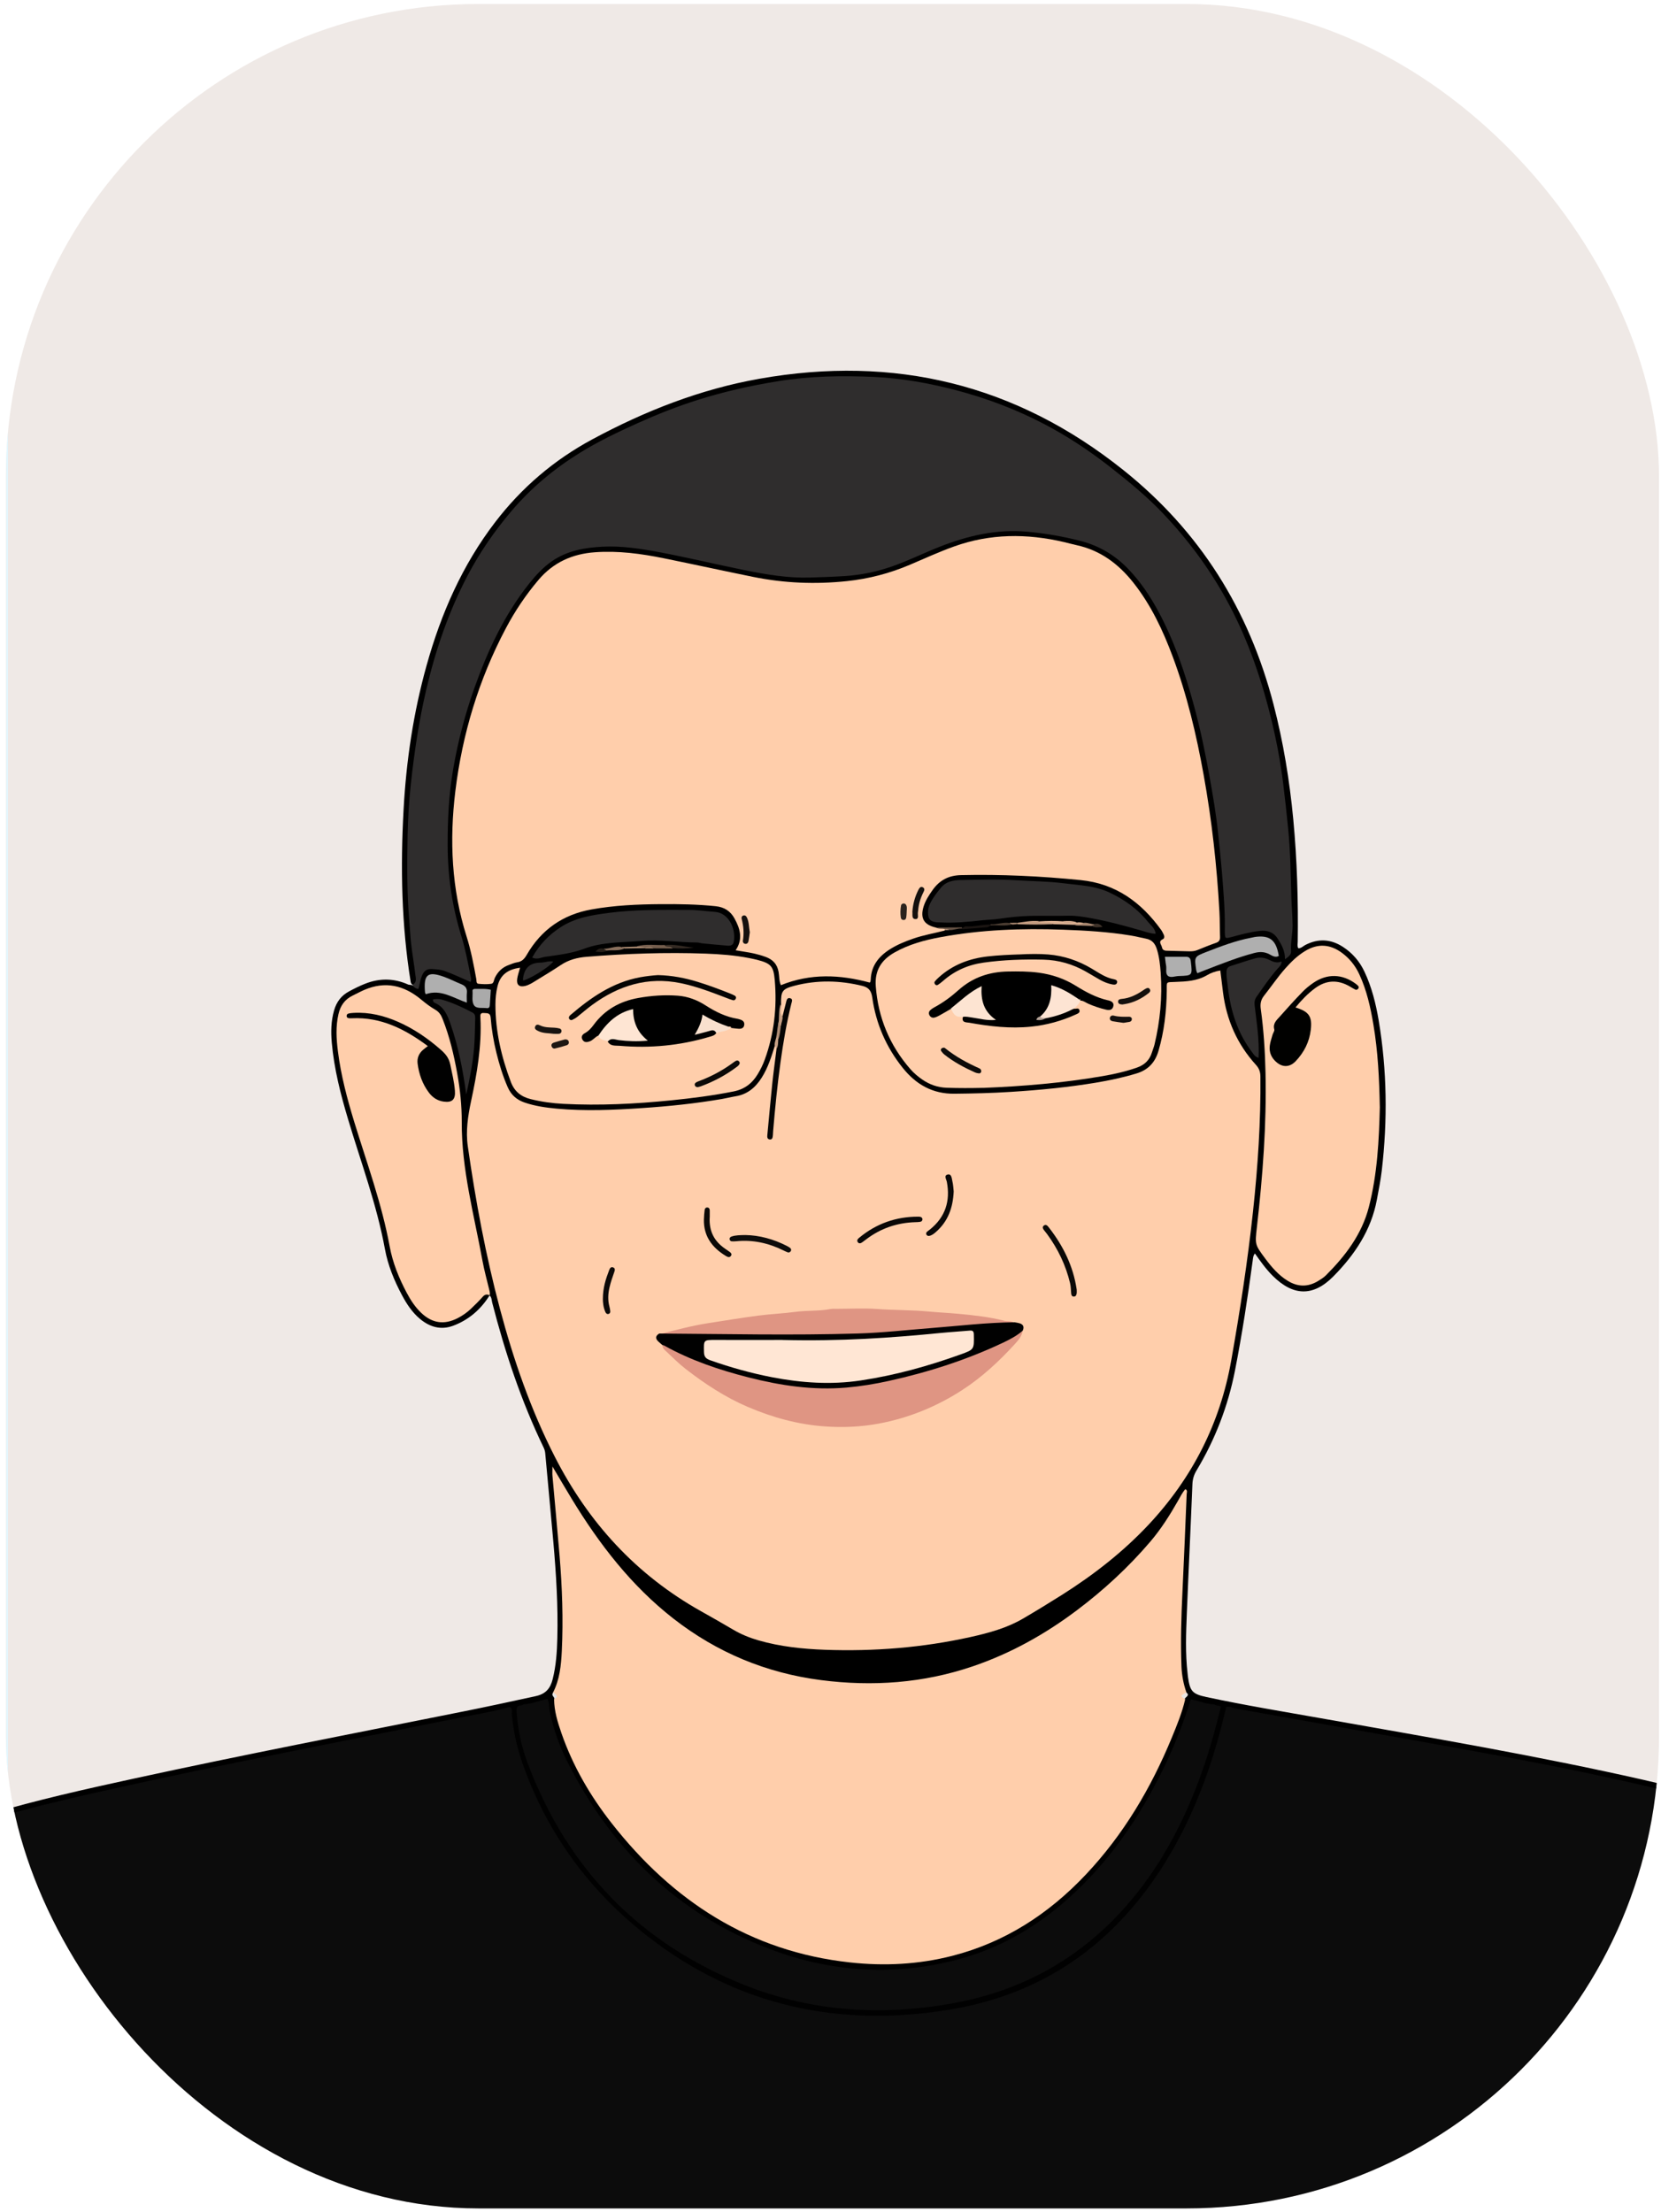 <svg width="211" height="281" viewBox="0 0 211 281" fill="none" xmlns="http://www.w3.org/2000/svg">
<g clip-path="url(#clip0_1678_11575)">
<rect x="0.75" y="0.509" width="210" height="280" rx="60" fill="#EFE9E6"/>
<path d="M1.006 0.482C1.006 0.96 1.006 1.438 1.006 1.916C1.006 76.069 1.006 150.224 1.006 224.382C1.006 224.89 1.032 225.402 1.045 225.914V225.94C1.005 225.963 0.958 225.971 0.912 225.962C0.867 225.954 0.826 225.929 0.797 225.893C0.797 151.055 0.797 76.225 0.797 1.404C0.814 1.105 0.58 0.708 1.006 0.482Z" fill="#E3F7FF"/>
<path d="M-1.377 292.663C-1.441 292.62 -1.591 292.766 -1.583 292.56C-1.574 292.285 -1.583 292.01 -1.583 291.735V231.248C-1.338 231.012 -1.008 230.934 -0.724 230.767C2.16 229.757 5.139 229.083 8.104 228.383C19.71 225.63 31.41 223.301 43.101 220.961C49.857 219.607 56.617 218.293 63.364 216.893C63.767 216.811 64.166 216.712 64.583 216.712C65.197 216.837 65.257 217.365 65.295 217.825C65.733 222.756 67.574 227.21 70.012 231.428C74.969 239.997 81.819 246.591 90.708 250.994C95.798 253.515 101.193 255.01 106.85 255.512C112.129 255.985 117.387 255.826 122.58 254.67C128.881 253.266 134.538 250.56 139.457 246.333C144.959 241.604 148.787 235.702 151.607 229.079C153.187 225.376 154.397 221.553 155.315 217.636C155.479 216.944 155.697 216.45 156.534 216.652C165.565 218.327 174.625 219.818 183.655 221.493C194.334 223.473 205.038 225.359 215.528 228.237C216.047 228.379 216.755 228.361 216.798 229.19C216.798 249.877 216.798 270.563 216.798 291.245C216.798 291.653 216.871 292.07 216.73 292.469C216.3 292.646 215.85 292.555 215.408 292.555C143.585 292.56 71.763 292.56 -0.059 292.564C-0.497 292.564 -0.952 292.452 -1.372 292.663H-1.377Z" fill="#0C0C0C"/>
<path d="M64.662 216.829C62.859 217.374 61.001 217.657 59.164 218.03C43.744 221.14 28.289 224.087 12.938 227.528C8.569 228.506 4.204 229.522 -0.096 230.788C-0.324 230.857 -0.543 230.951 -0.766 231.032C-1.307 231.165 -1.663 231.118 -1.35 230.428C4.719 228.617 10.899 227.245 17.083 225.898C30.959 222.878 44.903 220.188 58.829 217.395C61.915 216.778 64.992 216.113 68.07 215.439C69.357 215.156 69.924 214.427 70.211 213.273C70.64 211.566 70.756 209.82 70.799 208.074C70.902 203.99 70.649 199.919 70.293 195.857C69.966 192.103 69.597 188.354 69.263 184.601C69.237 184.313 69.16 184.073 69.039 183.828C66.203 177.947 64.155 171.783 62.529 165.473C62.447 165.155 62.473 164.778 62.177 164.533C61.688 163.723 61.563 162.792 61.361 161.891C60.22 156.838 59.271 151.746 58.512 146.624C58.233 144.758 58.331 142.866 58.25 140.987C58.095 137.392 57.387 133.922 56.349 130.503C56.04 129.482 55.499 128.658 54.576 128.071C53.769 127.556 53.031 126.938 52.229 126.406C49.675 124.716 46.293 125.561 44.358 127.144C43.4 127.925 43.194 129.027 43.13 130.194C42.954 133.502 43.727 136.663 44.555 139.82C45.671 144.071 47.242 148.177 48.46 152.398C49.156 154.8 49.37 157.322 50.173 159.703C50.993 162.144 51.778 164.602 53.718 166.459C55.1 167.785 56.417 167.969 58.113 167.081C59.233 166.494 60.018 165.529 60.932 164.705C61.288 164.379 61.679 163.868 62.207 164.516C61.087 166.318 59.555 167.648 57.568 168.394C56.014 168.973 54.598 168.57 53.353 167.528C52.362 166.7 51.666 165.644 51.066 164.516C50.074 162.663 49.272 160.703 48.898 158.656C47.86 153.003 45.851 147.64 44.216 142.167C43.263 138.979 42.439 135.762 42.147 132.433C42.027 131.056 42.053 129.697 42.435 128.354C42.739 127.277 43.349 126.454 44.349 125.922C45.014 125.566 45.684 125.227 46.388 124.952C48.237 124.223 50.066 124.249 51.877 125.068C52.083 125.115 52.301 125.085 52.495 125.192C52.941 125.274 52.971 124.939 53.074 124.643C53.658 122.923 54.306 122.576 56.1 123.013C56.868 123.202 57.58 123.549 58.31 123.85C58.649 123.987 58.962 124.231 59.43 124.189C59.147 122.31 58.731 120.478 58.19 118.681C57.156 115.244 56.658 111.748 56.555 108.154C56.297 99.411 58.177 91.119 61.602 83.149C63.297 79.202 65.379 75.466 68.451 72.352C70.155 70.627 72.194 69.769 74.52 69.383C77.764 68.843 80.945 69.383 84.116 69.954C88.739 70.786 93.275 72.038 97.923 72.746C100.785 73.184 103.648 73.055 106.532 72.961C110.335 72.836 113.777 71.614 117.171 70.091C120.631 68.538 124.188 67.187 128.025 67.213C132.987 67.251 137.926 67.723 142.106 70.825C144.553 72.639 146.167 75.174 147.557 77.834C150.372 83.235 151.995 89.039 153.248 94.963C154.42 100.505 155.171 106.112 155.651 111.748C155.814 113.692 155.977 115.639 155.909 117.6C155.866 118.904 155.977 118.959 157.265 118.578C158.025 118.35 158.793 118.2 159.578 118.101C161.428 117.866 162.196 118.26 163.05 119.929C163.239 120.293 163.372 120.68 163.591 121.078C163.788 119.976 163.853 118.852 163.969 117.741C164.012 117.299 163.99 116.849 163.977 116.403C163.698 108.003 163.278 99.626 161.269 91.411C159.175 82.831 155.823 74.835 149.973 68.122C140.686 57.462 129.227 50.526 115.051 48.578C106.755 47.437 98.575 48.175 90.541 50.526C84.288 52.357 78.344 54.892 72.838 58.393C67.546 61.76 63.559 66.372 60.452 71.772C56.331 78.932 54.241 86.752 53.048 94.851C52.177 100.762 51.838 106.721 52.04 112.688C52.16 116.244 52.344 119.804 52.928 123.331C53.027 123.923 53.224 124.553 52.696 125.077C52.422 125.158 52.263 125.034 52.177 124.781C50.997 117.501 50.864 110.174 51.267 102.83C51.606 96.614 52.52 90.493 54.199 84.492C56.031 77.933 58.726 71.781 62.889 66.342C66.25 61.949 70.357 58.436 75.232 55.81C81.94 52.194 88.97 49.436 96.485 48.106C113.596 45.078 129.03 48.784 142.694 59.701C152.432 67.478 158.656 77.448 161.771 89.442C163.025 94.263 163.823 99.158 164.291 104.113C164.776 109.277 164.926 114.447 164.853 119.629C164.853 119.895 164.776 120.169 164.917 120.439C165.295 120.469 165.531 120.178 165.823 120.028C167.466 119.182 169.054 119.273 170.595 120.272C171.805 121.057 172.707 122.104 173.325 123.412C174.256 125.381 174.775 127.479 175.136 129.606C176.2 135.938 176.273 142.3 175.531 148.67C175.385 149.927 175.132 151.175 174.9 152.419C174.179 156.276 172.08 159.386 169.398 162.11C166.827 164.718 164.286 164.645 161.694 162.075C160.84 161.23 160.145 160.256 159.415 159.214C159.175 159.519 159.175 159.815 159.136 160.102C158.501 164.786 157.789 169.462 156.879 174.104C155.995 178.616 154.359 182.85 151.99 186.793C151.664 187.337 151.501 187.878 151.475 188.521C151.257 193.969 150.986 199.417 150.767 204.865C150.664 207.435 150.561 210.009 150.862 212.574C150.879 212.711 150.887 212.848 150.905 212.981C151.162 214.826 151.463 215.173 153.261 215.559C158.085 216.593 162.952 217.395 167.806 218.253C181.496 220.677 195.204 222.998 208.77 226.074C211.508 226.696 214.221 227.408 216.933 228.137V228.961C216.843 229.055 216.783 229.033 216.749 228.913C214.933 228.197 213.023 227.811 211.139 227.352C203.157 225.422 195.101 223.856 187.024 222.389C176.96 220.561 166.887 218.79 156.819 216.992C156.69 216.971 156.57 216.898 156.445 216.851C155.797 216.576 155.106 216.786 154.445 216.683C153.784 216.696 153.145 216.568 152.527 216.357C151.763 216.096 151.402 216.37 151.175 217.108C150.231 220.162 148.9 223.054 147.48 225.915C145.051 230.801 142.025 235.288 138.227 239.183C132.283 245.283 125.167 249.221 116.592 250.173C109.142 251.001 101.949 249.916 95.159 246.737C83.533 241.289 75.357 232.521 70.554 220.613C70.091 219.467 69.773 218.266 69.627 217.039C69.541 216.327 69.305 216.061 68.567 216.302C67.919 216.516 67.241 216.64 66.55 216.675C65.932 216.666 65.327 216.816 64.709 216.838L64.662 216.829Z" fill="black"/>
<path d="M64.684 216.805C65.258 216.401 65.902 216.332 66.575 216.393C65.971 217.05 65.932 217.793 66.069 218.652C67.017 224.736 69.651 230.093 73.186 235.03C79.282 243.545 87.227 249.599 97.222 252.825C100.718 253.955 104.318 254.578 107.99 254.892C113.09 255.33 118.114 254.943 123.077 253.792C129.765 252.241 135.616 249.104 140.58 244.323C145.959 239.141 149.49 232.809 152.098 225.887C153.08 223.279 153.823 220.603 154.522 217.909C154.676 217.321 154.629 216.856 154.277 216.397C155.019 216.324 155.727 216.44 156.384 216.818H155.766C154.161 223.804 151.789 230.484 147.997 236.598C141.665 246.802 132.686 253.242 120.821 255.231C106.75 257.59 93.76 254.874 82.345 246.007C74.979 240.284 69.591 233.041 66.451 224.195C65.705 222.089 65.19 219.92 65.018 217.681C64.997 217.385 65.164 216.955 64.692 216.805H64.684Z" fill="#010101"/>
<path d="M99.23 127.6C99.23 127.565 99.217 127.531 99.217 127.497C99.2 125.904 99.359 125.617 100.924 125.209C103.799 124.458 106.686 124.522 109.564 125.23C110.345 125.424 110.688 125.844 110.808 126.72C111.276 130.046 112.584 133.037 114.695 135.664C116.376 137.754 118.47 138.956 121.245 138.925C123.643 138.9 126.041 138.844 128.435 138.689C132.026 138.462 135.603 138.119 139.155 137.531C140.91 137.239 142.647 136.874 144.359 136.355C145.852 135.904 146.731 134.96 147.16 133.496C147.894 131.007 148.177 128.462 148.215 125.879C148.232 124.651 148.052 124.771 149.292 124.724C150.691 124.673 152.068 124.612 153.333 123.866C153.814 123.582 154.367 123.376 155.019 123.273C155.139 124.235 155.246 125.145 155.362 126.054C155.804 129.561 157.172 132.647 159.549 135.265C159.944 135.702 160.107 136.144 160.111 136.732C160.167 142.47 159.785 148.183 159.172 153.882C158.489 160.225 157.516 166.53 156.405 172.809C154.993 180.796 151.463 187.723 145.933 193.637C142.677 197.117 138.954 200.014 134.943 202.555C133.291 203.598 131.627 204.615 129.941 205.602C127.877 206.808 125.587 207.422 123.279 207.937C117.191 209.289 111.023 209.778 104.802 209.555C101.963 209.452 99.131 209.156 96.377 208.366C95.253 208.044 94.181 207.611 93.168 207.018C91.808 206.22 90.444 205.435 89.067 204.667C80.831 200.053 74.748 193.405 70.471 185.023C67.417 179.041 65.237 172.736 63.513 166.264C61.703 159.466 60.42 152.556 59.425 145.595C59.15 143.672 59.438 141.758 59.841 139.874C60.592 136.376 61.205 132.87 61.029 129.273C61.016 128.96 60.969 128.625 61.467 128.672C61.866 128.711 62.282 128.612 62.329 129.256C62.445 130.763 62.698 132.247 63.058 133.715C63.427 135.213 63.877 136.685 64.499 138.101C64.928 139.076 65.632 139.698 66.632 140.041C67.974 140.501 69.356 140.694 70.758 140.822C74.353 141.149 77.952 140.99 81.543 140.749C84.962 140.522 88.368 140.17 91.744 139.586C92.319 139.488 92.881 139.342 93.456 139.247C94.957 139.007 95.983 138.119 96.768 136.874C97.566 135.612 97.999 134.205 98.441 132.797C98.758 132.771 98.797 133.024 98.87 133.235C98.809 135.325 98.385 137.376 98.222 139.458C98.11 140.891 97.87 142.312 97.891 143.758C98.462 138.359 98.904 132.938 100.277 127.458C99.813 128.08 100.032 128.853 99.359 129.123C98.968 128.642 99.174 128.11 99.217 127.595L99.23 127.6Z" fill="#FFCEAB"/>
<path d="M119.999 118.203C118.673 118.542 117.321 118.77 116.021 119.221C114.983 119.582 113.97 119.99 113.039 120.582C111.632 121.476 110.679 122.662 110.61 124.41C110.61 124.513 110.585 124.612 110.563 124.711C110.559 124.741 110.52 124.762 110.477 124.805C106.714 123.787 102.96 123.611 99.197 125.14C98.96 124.612 99.003 124.015 98.905 123.452C98.729 122.451 98.158 121.871 97.248 121.54C96.377 121.222 95.472 121.025 94.558 120.887C94.223 120.836 93.889 120.776 93.447 120.703C94.425 119.281 94.017 117.954 93.301 116.656C92.786 115.72 92.001 115.217 90.911 115.106C88.589 114.865 86.259 114.826 83.929 114.844C80.982 114.865 78.042 114.994 75.129 115.518C71.494 116.171 68.757 118.091 66.916 121.278C66.62 121.79 66.302 122.146 65.697 122.232C65.328 122.288 64.977 122.447 64.625 122.576C63.809 122.872 63.234 123.43 62.861 124.208C62.732 124.474 62.732 124.912 62.415 124.96C61.878 125.041 61.321 125.016 60.78 124.96C60.475 124.93 60.544 124.586 60.505 124.363C60.175 122.537 59.827 120.716 59.27 118.95C57.364 112.911 57.081 106.755 57.841 100.513C58.733 93.219 60.823 86.295 64.264 79.796C65.423 77.605 66.796 75.56 68.401 73.666C70.289 71.437 72.7 70.354 75.571 70.148C78.54 69.933 81.454 70.328 84.346 70.917C88.139 71.686 91.915 72.515 95.708 73.284C99.63 74.078 103.573 74.233 107.568 73.816C110.366 73.524 113.013 72.828 115.583 71.737C117.441 70.947 119.278 70.101 121.183 69.418C125.779 67.764 130.443 67.751 135.15 68.851C135.682 68.975 136.21 69.126 136.746 69.242C139.771 69.894 142.088 71.626 143.976 74.014C146.216 76.845 147.727 80.067 148.98 83.426C150.795 88.293 151.983 93.331 152.902 98.434C153.94 104.182 154.584 109.981 154.905 115.81C154.965 116.871 154.944 117.941 154.983 119.002C154.996 119.401 154.867 119.62 154.476 119.758C153.67 120.041 152.876 120.363 152.082 120.686C151.756 120.819 151.421 120.844 151.074 120.836C150.181 120.81 149.293 120.784 148.4 120.767C148.044 120.763 147.688 120.767 147.602 120.316C147.538 119.972 147.075 119.599 147.714 119.298C147.954 119.186 147.933 118.894 147.804 118.658C147.705 118.478 147.624 118.284 147.504 118.121C144.968 114.599 141.732 112.236 137.274 111.789C132.219 111.287 127.165 111.042 122.084 111.158C120.484 111.192 119.338 111.815 118.45 113.078C117.995 113.727 117.562 114.384 117.326 115.149C116.866 116.652 117.377 117.49 118.939 117.829C119.269 117.988 119.634 117.842 119.969 117.941C120.025 117.992 120.046 118.048 120.033 118.108C120.02 118.168 120.007 118.198 119.99 118.198L119.999 118.203Z" fill="#FFCEAB"/>
<path d="M70.24 215.011C71.104 213.351 71.276 211.536 71.366 209.722C71.564 205.677 71.413 201.633 71.083 197.597C70.803 194.217 70.477 190.837 70.18 187.457C70.15 187.14 70.18 186.814 70.18 186.273C71.074 187.775 71.839 189.091 72.634 190.395C76.131 196.143 80.195 201.423 85.548 205.596C91.082 209.911 97.329 212.506 104.289 213.406C110.85 214.251 117.299 213.792 123.576 211.656C128.383 210.022 132.774 207.569 136.826 204.515C140.237 201.946 143.356 199.064 146.127 195.817C147.485 194.225 148.606 192.454 149.642 190.631C149.929 190.129 150.183 189.606 150.57 189.156C150.896 189.293 150.754 189.572 150.746 189.773C150.574 193.917 150.406 198.064 150.209 202.208C150.058 205.36 149.96 208.513 150.084 211.665C150.131 212.802 150.338 213.908 150.716 214.981C150.664 215.276 150.35 215.525 150.552 215.868C150.161 217.541 149.513 219.124 148.86 220.707C146.213 227.127 142.724 233.029 137.934 238.108C133.225 243.1 127.666 246.716 120.95 248.436C116.68 249.529 112.341 249.744 107.984 249.268C95.267 247.882 85.445 241.474 77.695 231.579C74.975 228.11 72.771 224.327 71.319 220.14C70.838 218.751 70.404 217.34 70.387 215.847C70.601 215.525 70.215 215.302 70.249 215.011H70.24Z" fill="#FFCEAB"/>
<path d="M52.368 125.208C52.428 125.135 52.488 125.062 52.552 124.989C52.96 124.672 52.814 124.222 52.767 123.841C52.608 122.49 52.368 121.144 52.218 119.794C52.115 118.847 52.072 117.891 51.991 116.939C51.682 113.321 51.708 109.69 51.78 106.064C51.828 103.882 51.961 101.695 52.196 99.526C52.63 95.531 53.221 91.558 54.139 87.631C55.315 82.611 56.962 77.776 59.346 73.206C60.899 70.227 62.795 67.479 64.973 64.911C67.483 61.958 70.412 59.527 73.684 57.504C76.013 56.064 78.488 54.88 80.984 53.757C83.481 52.634 86.02 51.623 88.632 50.8C91.951 49.749 95.34 48.99 98.779 48.429C102.854 47.764 106.954 47.692 111.046 47.88C114.55 48.043 118.011 48.665 121.421 49.556C125.307 50.572 129.043 51.987 132.598 53.839C135.635 55.421 138.479 57.315 141.172 59.433C143.484 61.251 145.757 63.12 147.782 65.259C150.848 68.495 153.499 72.036 155.673 75.95C158.302 80.682 160.087 85.723 161.391 90.949C162.094 93.761 162.643 96.603 162.999 99.484C163.239 101.413 163.445 103.342 163.638 105.275C163.93 108.207 163.96 111.139 164.05 114.075C164.084 115.233 164.191 116.39 164.2 117.552C164.208 118.645 163.925 119.721 164.007 120.823C164.041 121.294 163.668 121.521 163.235 121.847C163.243 120.771 162.802 119.991 162.3 119.215C161.742 118.354 160.94 118.139 159.997 118.246C158.74 118.384 157.526 118.735 156.308 119.057C155.652 119.228 155.626 119.194 155.592 118.516C155.583 118.311 155.588 118.105 155.592 117.899C155.618 115.503 155.412 113.128 155.219 110.74C155.077 109.039 154.893 107.345 154.717 105.652C154.477 103.384 154.091 101.13 153.692 98.883C153.143 95.793 152.512 92.719 151.689 89.693C150.544 85.492 149.167 81.376 147.082 77.54C146.053 75.645 144.848 73.866 143.347 72.293C141.618 70.48 139.547 69.279 137.14 68.675C134.957 68.126 132.757 67.741 130.501 67.539C126.581 67.183 122.918 68.049 119.332 69.464C117.33 70.253 115.399 71.213 113.366 71.929C111.428 72.61 109.446 73.03 107.379 73.168C105.878 73.266 104.381 73.313 102.88 73.36C100.058 73.446 97.304 72.97 94.563 72.417C90.922 71.676 87.311 70.805 83.661 70.12C81.319 69.682 78.947 69.318 76.545 69.442C74.272 69.558 72.059 69.944 70.133 71.269C69.001 72.049 68.066 73.069 67.212 74.136C64.047 78.123 61.941 82.667 60.247 87.434C59.068 90.756 58.18 94.155 57.579 97.623C57.017 100.86 56.854 104.13 56.867 107.418C56.88 111.349 57.442 115.169 58.608 118.911C59.115 120.54 59.428 122.22 59.762 123.892C59.809 124.136 59.917 124.415 59.771 124.728C58.669 124.256 57.596 123.729 56.473 123.33C55.945 123.146 55.409 123.12 54.86 123.086C54.204 123.048 53.848 123.343 53.612 123.913C53.385 124.454 53.329 125.037 53.153 125.607C52.823 125.607 52.617 125.371 52.377 125.199L52.368 125.208Z" fill="#2F2D2D"/>
<path d="M154.263 216.484C154.494 216.719 154.872 216.574 155.1 216.779C154.306 219.974 153.426 223.13 152.271 226.204C150.104 231.985 147.216 237.355 143.126 242.026C137.293 248.694 129.976 252.792 121.298 254.406C112.251 256.089 103.306 255.584 94.706 252.188C81.29 246.887 72.058 237.376 66.998 223.875C66.23 221.819 65.788 219.674 65.625 217.473C65.586 216.929 65.659 216.629 66.256 216.612C66.346 216.612 66.436 216.527 66.526 216.479C67.556 216.42 68.513 216.03 69.552 215.79C69.805 216.338 69.745 216.933 69.865 217.494C70.316 219.648 71.037 221.716 72.024 223.678C77.62 234.828 85.989 243.063 97.744 247.546C105.495 250.505 113.487 251.036 121.564 248.925C127.323 247.418 132.259 244.416 136.568 240.356C141.675 235.539 145.417 229.771 148.353 223.442C149.49 220.993 150.456 218.475 151.271 215.841C152.293 216.051 153.237 216.467 154.263 216.488V216.484Z" fill="#0C0C0C"/>
<path d="M175.283 140.588C175.18 144.801 174.975 149.107 173.888 153.324C172.989 156.798 170.909 159.518 168.44 161.988C168.153 162.276 167.793 162.494 167.447 162.709C166.158 163.498 164.861 163.477 163.577 162.687C162.418 161.975 161.549 160.963 160.748 159.891C159.4 158.081 159.413 158.081 159.666 155.872C160.41 149.364 160.902 142.84 160.761 136.282C160.701 133.571 160.534 130.873 160.162 128.188C160.072 127.553 160.141 127.021 160.569 126.48C161.48 125.326 162.306 124.104 163.282 123.002C164.035 122.152 164.84 121.367 165.82 120.78C167.399 119.832 168.927 119.918 170.417 120.994C171.41 121.711 172.15 122.628 172.668 123.739C173.618 125.777 174.098 127.947 174.466 130.144C175.044 133.566 175.21 137.019 175.279 140.593L175.283 140.588Z" fill="#FFCEAB"/>
<path d="M124.887 138.179C123.344 138.214 121.798 138.222 120.255 138.167C119.121 138.128 118.107 137.772 117.179 137.138C116.608 136.747 116.084 136.306 115.633 135.787C113.007 132.765 111.551 129.266 111.25 125.266C111.1 123.273 111.963 121.922 113.639 120.979C115.456 119.955 117.437 119.414 119.465 119.041C124.616 118.085 129.819 117.901 135.043 118.09C137.922 118.192 140.801 118.364 143.649 118.831C144.289 118.934 144.921 119.106 145.561 119.226C146.326 119.367 146.734 119.839 146.957 120.559C147.267 121.549 147.374 122.57 147.447 123.594C147.662 126.66 147.374 129.682 146.661 132.67C146.584 133 146.442 133.318 146.343 133.648C146.046 134.642 145.402 135.268 144.414 135.611C142.983 136.109 141.514 136.443 140.027 136.696C135.018 137.558 129.961 137.982 124.887 138.184V138.179Z" fill="#FFCEAB"/>
<path d="M66.067 122.921C65.921 123.465 65.762 123.889 65.701 124.322C65.59 125.103 65.968 125.42 66.724 125.231C67.197 125.115 67.605 124.854 68.014 124.601C69.097 123.937 70.184 123.285 71.237 122.582C72.238 121.913 73.33 121.63 74.516 121.532C79.549 121.125 84.591 120.945 89.64 121.129C91.493 121.198 93.341 121.335 95.163 121.695C95.498 121.763 95.838 121.828 96.169 121.913C97.927 122.372 98.258 122.702 98.417 124.481C98.722 127.936 98.339 131.318 97.149 134.593C96.917 135.236 96.612 135.849 96.255 136.44C95.546 137.615 94.583 138.356 93.191 138.635C90.56 139.158 87.908 139.501 85.248 139.766C80.701 140.221 76.145 140.448 71.572 140.212C70.167 140.139 68.774 139.951 67.403 139.608C66.178 139.304 65.349 138.631 64.893 137.426C63.694 134.258 62.938 131.014 62.934 127.614C62.934 126.826 63.011 126.046 63.2 125.274C63.557 123.812 64.524 123.122 66.067 122.921Z" fill="#FFCEAB"/>
<path d="M62.223 164.535C61.891 164.385 61.62 164.381 61.336 164.698C60.863 165.239 60.347 165.745 59.822 166.243C59.323 166.72 58.759 167.11 58.144 167.428C56.445 168.307 54.909 168.093 53.515 166.767C52.732 166.024 52.156 165.136 51.657 164.192C50.667 162.334 49.88 160.373 49.501 158.322C48.507 152.903 46.61 147.753 45.005 142.518C44.102 139.566 43.306 136.584 42.923 133.516C42.725 131.95 42.635 130.375 42.996 128.809C43.242 127.74 43.801 126.934 44.808 126.453C45.302 126.217 45.784 125.947 46.288 125.732C48.942 124.595 51.308 125.149 53.472 126.942C54.049 127.418 54.647 127.886 55.296 128.255C55.791 128.538 56.028 128.933 56.221 129.418C57.112 131.658 57.658 133.988 58.084 136.357C58.45 138.386 58.665 140.45 58.656 142.488C58.626 148.522 60.218 154.289 61.289 160.141C61.517 161.386 61.861 162.613 62.154 163.845C62.21 164.081 62.27 164.312 62.205 164.553L62.227 164.535H62.223Z" fill="#FFCEAB"/>
<path d="M146.817 118.607C146.199 118.594 145.687 118.408 145.168 118.256C142.968 117.612 140.756 117.02 138.505 116.609C137.572 116.44 136.623 116.289 135.652 116.315C134.076 116.358 132.495 116.306 130.918 116.336C129.586 116.362 128.263 116.505 126.944 116.7C126.201 116.808 125.449 116.821 124.702 116.903C122.936 117.102 121.158 117.266 119.375 117.162C119.238 117.154 119.1 117.162 118.963 117.149C118.155 117.046 117.901 116.747 117.884 115.934C117.876 115.506 117.975 115.121 118.164 114.741C118.537 113.993 119.044 113.34 119.573 112.708C120.191 111.973 121.102 111.8 121.991 111.783C124.358 111.74 126.734 111.662 129.088 111.809C131.098 111.934 133.118 111.939 135.119 112.194C137.108 112.445 139.14 112.501 141.009 113.4C142.891 114.304 144.553 115.489 145.859 117.128C146.19 117.543 146.701 117.859 146.809 118.602L146.817 118.607Z" fill="#2F2D2D"/>
<path d="M67.604 121.622C68.524 119.98 69.731 118.728 71.251 117.752C73.087 116.57 75.146 116.243 77.251 115.963C80.646 115.516 84.048 115.576 87.455 115.576C88.581 115.576 89.694 115.748 90.811 115.826C92.545 115.942 93.512 117.928 93.212 119.623C93.139 120.049 92.801 120.152 92.433 120.122C91.35 120.031 90.267 119.928 89.185 119.821C88.983 119.799 88.782 119.722 88.581 119.717C86.197 119.705 83.813 119.326 81.433 119.52C79.002 119.722 76.511 119.636 74.187 120.513C72.569 121.124 70.891 121.296 69.218 121.541C68.73 121.614 68.246 121.932 67.6 121.627L67.604 121.622Z" fill="#2F2D2D"/>
<path d="M159.877 134.357C159.439 134.245 159.29 133.965 159.111 133.728C157.256 131.303 156.345 128.512 155.992 125.497C155.911 124.816 155.788 124.148 155.801 123.459C155.809 123.063 155.945 122.818 156.337 122.701C157.371 122.387 158.392 122.016 159.434 121.732C160.026 121.568 160.63 121.62 161.213 121.913C161.685 122.15 162.191 122.395 162.8 122.12C162.804 122.555 162.544 122.77 162.327 123.007C161.323 124.127 160.494 125.376 159.63 126.599C159.387 126.94 159.328 127.284 159.383 127.745C159.638 129.912 159.992 132.078 159.881 134.357H159.877Z" fill="#2F2D2D"/>
<path d="M59.231 139.023C58.811 135.977 58.246 132.998 57.245 130.115C56.859 128.999 56.448 127.926 55.263 127.398C55.126 127.338 54.967 127.214 55.006 126.948C55.391 126.866 55.789 126.866 56.179 126.982C57.527 127.372 58.785 127.969 60.027 128.617C60.365 128.793 60.373 129.098 60.365 129.411C60.322 130.638 60.331 131.865 60.224 133.097C60.057 135.11 59.659 137.071 59.231 139.023Z" fill="#2F2D2D"/>
<path d="M152.094 123.623C152.025 123.432 151.978 123.34 151.961 123.244C151.704 121.527 151.699 121.519 153.266 120.909C155.115 120.19 156.969 119.484 158.926 119.113C159.094 119.083 159.261 119.035 159.428 119.009C161.304 118.756 162.119 119.405 162.45 121.427C162.021 121.658 161.634 121.418 161.295 121.231C160.647 120.874 160.016 120.869 159.321 121.052C157.201 121.606 155.171 122.425 153.128 123.209C152.811 123.331 152.493 123.458 152.094 123.619V123.623Z" fill="#AFAFAF"/>
<path d="M59.305 127.357C57.566 126.769 56.014 125.61 54.087 126.284C54.053 126.193 53.993 126.111 53.985 126.02C53.797 123.75 54.339 123.322 56.449 124.092C57.178 124.36 57.877 124.719 58.598 125.013C59.096 125.216 59.365 125.523 59.31 126.103C59.271 126.475 59.301 126.851 59.301 127.357H59.305Z" fill="#AFAFAF"/>
<path d="M147.983 121.528C148.968 121.528 149.812 121.528 150.656 121.528C151.087 121.528 151.232 121.741 151.274 122.144C151.479 123.916 151.487 123.925 149.74 123.975C149.275 123.987 148.712 124.243 148.363 123.95C148.009 123.656 148.222 123.066 148.128 122.613C148.06 122.29 148.039 121.955 147.983 121.523V121.528Z" fill="#AFAFAF"/>
<path d="M62.346 125.721C62.303 126.396 62.26 127.046 62.221 127.695C62.204 127.948 62.084 128.083 61.835 128.052C61.298 127.983 60.589 128.135 60.276 127.765C59.868 127.285 60.078 126.51 60.023 125.865C60.005 125.651 60.216 125.599 60.392 125.608C61.032 125.634 61.684 125.547 62.35 125.725L62.346 125.721Z" fill="#AAAAAA"/>
<path d="M66.464 124.557C66.442 124.429 66.434 124.394 66.434 124.363C66.584 122.991 67.275 122.283 68.678 122.274C69.202 122.274 69.73 122.014 70.284 122.142C69.816 122.789 67.58 124.209 66.459 124.557H66.464Z" fill="#2D2B2B"/>
<path d="M136.818 117.187C137.122 117.113 137.417 117.195 137.717 117.239C137.293 117.786 136.741 117.46 136.236 117.464L133.832 117.395C133.37 117.226 132.89 117.356 132.42 117.312C132.232 117.295 131.988 117.365 132 117.035C133.023 116.965 134.046 116.943 135.073 117.03C135.642 117.239 136.253 117 136.822 117.187H136.818Z" fill="#DBB193"/>
<path d="M131.932 116.999C132.179 117.286 132.497 117.159 132.79 117.197C133.113 117.234 133.47 117.083 133.75 117.39C132.259 117.461 130.769 117.451 129.278 117.395C129.21 117.352 129.184 117.314 129.21 117.272C129.231 117.23 129.257 117.211 129.278 117.211C130.161 117.098 131.036 116.904 131.932 116.999Z" fill="#C49E83"/>
<path d="M80.9 120.204C82.071 119.85 83.26 120.093 84.439 120.035C84.716 120.389 85.295 119.697 85.45 120.474C84.629 120.474 83.804 120.468 82.983 120.463C82.616 120.289 82.231 120.415 81.855 120.378C81.536 120.31 81.186 120.537 80.9 120.209V120.204Z" fill="#755E4E"/>
<path d="M122.263 117.857C122.415 117.791 122.568 117.66 122.717 117.668C123.744 117.73 124.742 117.436 125.761 117.44C125.812 117.484 125.829 117.524 125.808 117.563C125.787 117.602 125.77 117.62 125.748 117.62C125.63 117.677 125.511 117.769 125.388 117.778C124.343 117.87 123.294 117.945 122.25 118.024C122.203 117.98 122.19 117.94 122.207 117.905C122.224 117.87 122.241 117.852 122.258 117.852L122.263 117.857Z" fill="#1B1512"/>
<path d="M85.41 120.438C85.151 120.081 84.664 120.41 84.4 120.058C85.665 119.862 86.886 120.287 88.134 120.351C87.227 120.502 86.321 120.493 85.41 120.433V120.438Z" fill="#342A23"/>
<path d="M125.816 117.542C125.816 117.494 125.816 117.446 125.825 117.397C126.636 117.463 127.406 117.105 128.225 117.236C128.325 117.342 128.55 117.25 128.616 117.408C127.697 117.676 126.748 117.49 125.816 117.538V117.542Z" fill="#4B3D32"/>
<path d="M122.197 117.79C122.205 117.841 122.197 117.896 122.184 117.947C121.624 117.884 121.115 118.197 120.555 118.131C120.385 117.99 120.143 118.123 119.965 118.001C119.625 117.915 119.239 118.052 118.934 117.81C120.02 117.806 121.106 117.798 122.193 117.794L122.197 117.79Z" fill="#645143"/>
<path d="M76.71 120.506C77.431 120.527 78.123 120.152 78.853 120.26C78.969 120.403 79.184 120.275 79.267 120.501C78.542 120.819 77.788 120.65 77.046 120.742C76.847 120.845 76.665 120.922 76.706 120.506H76.71Z" fill="#8A705D"/>
<path d="M136.2 117.429C136.681 117.261 137.234 117.559 137.684 117.216C138.177 117.155 138.624 117.416 139.112 117.404C139.151 117.76 138.928 117.682 138.718 117.621C137.877 117.572 137.032 117.621 136.204 117.429H136.2Z" fill="#A78770"/>
<path d="M99.153 127.59C99.368 128.068 98.986 128.634 99.368 129.09C99.741 129.59 99.539 130.003 99.161 130.39C98.709 130.255 98.902 129.929 98.937 129.647C98.972 128.955 98.937 128.26 99.153 127.59Z" fill="#C6A085"/>
<path d="M98.971 129.69C99.034 129.918 98.95 130.193 99.181 130.37C99.459 130.962 99.337 131.503 98.975 132.014C98.609 132.086 98.764 131.727 98.634 131.604C98.752 130.966 98.748 130.311 98.967 129.694L98.971 129.69Z" fill="#AE8C74"/>
<path d="M79.342 120.473C79.202 120.415 79.057 120.357 78.917 120.302C79.576 120.28 80.24 120.262 80.9 120.24C81.244 120.262 81.585 120.287 81.929 120.309C81.938 120.346 81.942 120.382 81.95 120.419C81.082 120.437 80.215 120.455 79.347 120.473H79.342Z" fill="#B8957B"/>
<path d="M98.652 131.557C98.828 131.677 98.833 131.874 98.888 132.049C99.147 132.528 99.272 132.984 98.648 133.307C98.569 133.154 98.592 132.949 98.407 132.841C98.357 132.389 98.597 131.991 98.652 131.557Z" fill="#C6A085"/>
<path d="M138.655 117.594C138.8 117.519 139 117.552 139.073 117.344C139.446 117.278 139.764 117.363 140.05 117.745C139.537 117.764 139.078 117.896 138.65 117.594H138.655Z" fill="#3E3229"/>
<path d="M150.494 215.79C149.918 215.419 149.918 215.411 150.68 214.973C151.212 215.332 150.626 215.53 150.494 215.79Z" fill="#EAE5E2"/>
<path d="M76.675 120.505C76.799 120.577 76.927 120.653 77.05 120.724C76.625 121.063 76.167 120.91 75.65 120.877C75.962 120.481 76.3 120.424 76.675 120.505Z" fill="#261F19"/>
<path d="M70.311 214.973C70.509 215.22 71.114 215.396 70.44 215.79C70.416 215.514 69.933 215.317 70.311 214.973Z" fill="#E7E4E2"/>
<path d="M136.783 117.159C136.197 117.133 135.589 117.36 135.033 117.005C135.624 116.958 136.214 116.932 136.783 117.159Z" fill="#CDA589"/>
<path d="M128.643 117.44C128.519 117.359 128.347 117.386 128.267 117.216C128.579 117.216 128.891 117.211 129.2 117.207C129.2 117.265 129.2 117.323 129.2 117.382C129.012 117.4 128.827 117.422 128.639 117.44H128.643Z" fill="#A98971"/>
<path d="M81.968 120.473C81.968 120.414 81.963 120.349 81.95 120.296C82.309 120.284 82.681 120.1 83 120.473C82.655 120.473 82.313 120.473 81.968 120.473Z" fill="#977A65"/>
<path d="M119.983 118.039C120.197 118.02 120.411 117.993 120.567 118.129C120.374 118.132 120.185 118.135 119.992 118.14C119.988 118.107 119.983 118.072 119.983 118.039Z" fill="#D8AF91"/>
<path d="M129.9 169.047C129.806 169.731 129.367 170.234 128.933 170.707C126.918 172.914 124.734 174.945 122.22 176.571C118.971 178.67 115.451 180.111 111.63 180.825C109.357 181.247 107.066 181.346 104.788 181.182C101.393 180.946 98.14 180.051 95.002 178.709C92.114 177.474 89.523 175.766 87.06 173.852C86.226 173.202 85.474 172.445 84.701 171.718C84.456 171.49 84.15 171.284 84.168 170.879C84.58 170.63 84.885 170.935 85.208 171.094C90.472 173.667 96.03 175.25 101.832 175.938C106.89 176.541 111.802 175.555 116.646 174.209C120.02 173.271 123.329 172.127 126.531 170.694C127.378 170.316 128.211 169.916 128.976 169.378C129.247 169.189 129.505 168.913 129.896 169.038L129.9 169.047Z" fill="#DF9583"/>
<path d="M83.821 169.449C85.858 168.942 87.887 168.387 89.968 168.066C92.083 167.74 94.198 167.389 96.321 167.109C97.908 166.902 99.512 166.839 101.095 166.627C102.55 166.432 104.025 166.555 105.471 166.276C105.737 166.225 106.016 166.246 106.29 166.246C108.002 166.246 109.722 166.145 111.421 166.267C113.596 166.424 115.779 166.386 117.958 166.589C119.206 166.707 120.476 166.762 121.729 166.877C123.689 167.059 125.658 167.274 127.576 167.761C128 167.871 128.481 167.706 128.85 168.04C128.605 168.332 128.253 168.354 127.915 168.37C121.797 168.667 115.715 169.378 109.602 169.767C108.478 169.839 107.341 169.809 106.213 169.809C99.332 169.809 92.447 169.809 85.567 169.801C84.97 169.801 84.318 169.957 83.816 169.449H83.821Z" fill="#DF9583"/>
<path d="M83.739 169.385C92.153 169.437 100.567 169.63 108.977 169.381C112.061 169.29 115.137 168.938 118.217 168.697C121.774 168.421 125.319 167.983 128.893 167.957C129.095 167.996 129.302 168.021 129.495 168.077C130.003 168.219 130.128 168.55 129.921 169.019C129.216 169.635 128.407 170.073 127.573 170.473C122.88 172.71 117.963 174.289 112.891 175.408C111.115 175.799 109.325 176.092 107.51 176.251C103.286 176.617 99.16 175.997 95.091 174.96C91.362 174.01 87.731 172.788 84.35 170.899C84.294 170.869 84.217 170.869 84.152 170.856C83.98 170.706 83.804 170.564 83.64 170.409C83.231 170.03 83.244 169.686 83.739 169.389V169.385Z" fill="#010101"/>
<path d="M98.641 133.226C98.874 132.852 98.83 132.432 98.865 132.019C99.093 131.47 99.106 130.873 99.206 130.298C99.257 129.881 99.468 129.49 99.412 129.057C99.555 128.494 99.697 127.928 99.844 127.365C99.921 127.077 99.964 126.678 100.382 126.794C100.753 126.897 100.589 127.228 100.525 127.49C99.912 129.954 99.49 132.453 99.145 134.965C98.744 137.855 98.46 140.753 98.214 143.656C98.201 143.827 98.201 143.999 98.184 144.171C98.158 144.446 98.136 144.793 97.761 144.733C97.408 144.677 97.46 144.334 97.486 144.059C97.692 141.908 97.882 139.757 98.106 137.61C98.261 136.146 98.464 134.686 98.645 133.222L98.641 133.226Z" fill="#060504"/>
<path d="M136.776 163.869C136.776 164.052 136.793 164.158 136.776 164.256C136.737 164.456 136.698 164.672 136.435 164.689C136.164 164.706 136.095 164.498 136.073 164.29C136.035 163.852 136.035 163.415 135.931 162.982C135.388 160.714 134.401 158.65 133.023 156.764C132.923 156.628 132.811 156.497 132.708 156.365C132.536 156.149 132.316 155.881 132.613 155.664C132.911 155.448 133.113 155.754 133.273 155.957C135.074 158.276 136.332 160.833 136.767 163.751C136.776 163.818 136.784 163.886 136.78 163.869H136.776Z" fill="#0B0907"/>
<path d="M117.183 154.818C117.192 155.027 117.093 155.16 116.908 155.194C116.706 155.233 116.499 155.233 116.293 155.241C113.957 155.31 111.854 156.024 110 157.447C109.862 157.55 109.725 157.652 109.587 157.755C109.381 157.909 109.14 158.033 108.963 157.772C108.791 157.52 109.006 157.332 109.196 157.178C111.342 155.417 113.815 154.544 116.594 154.54C116.826 154.54 117.084 154.527 117.179 154.818H117.183Z" fill="#0A0807"/>
<path d="M121.15 151.342C121.051 153.477 120.396 155.151 118.927 156.455C118.673 156.679 118.406 156.907 118.061 156.98C117.923 157.01 117.781 156.972 117.699 156.847C117.617 156.718 117.643 156.576 117.746 156.472C117.867 156.356 118.018 156.266 118.147 156.158C120.095 154.583 120.737 152.552 120.28 150.12C120.22 149.802 119.849 149.289 120.418 149.182C120.883 149.096 120.9 149.685 120.978 150.017C121.099 150.512 121.116 151.032 121.15 151.338V151.342Z" fill="#0A0807"/>
<path d="M94.7 156.874C96.454 156.904 98.23 157.381 99.911 158.234C100.062 158.311 100.214 158.397 100.352 158.496C100.507 158.612 100.551 158.78 100.434 158.944C100.352 159.056 100.214 159.124 100.071 159.073C99.876 159 99.691 158.914 99.509 158.823C97.617 157.889 95.629 157.45 93.516 157.665C93.348 157.683 93.175 157.683 93.002 157.678C92.855 157.678 92.734 157.605 92.695 157.455C92.648 157.261 92.747 157.123 92.933 157.063C93.465 156.882 94.017 156.886 94.705 156.874H94.7Z" fill="#0E0C0A"/>
<path d="M90.156 154.619C90.055 156.402 90.74 157.668 92.102 158.604C92.273 158.724 92.444 158.843 92.615 158.959C92.831 159.104 93.032 159.292 92.839 159.54C92.65 159.784 92.387 159.643 92.181 159.515C90.428 158.45 89.37 156.984 89.419 154.897C89.427 154.491 89.467 154.08 89.515 153.674C89.537 153.49 89.669 153.358 89.867 153.375C90.069 153.392 90.156 153.55 90.161 153.734C90.169 154.076 90.161 154.414 90.161 154.611L90.156 154.619Z" fill="#0B0907"/>
<path d="M76.583 165.021C76.587 163.524 76.963 162.434 77.377 161.349C77.462 161.128 77.577 160.873 77.88 160.983C78.188 161.094 78.107 161.371 78.026 161.592C77.799 162.234 77.577 162.873 77.424 163.536C77.24 164.345 77.198 165.149 77.415 165.957C77.466 166.153 77.509 166.357 77.522 166.557C77.531 166.689 77.488 166.834 77.338 166.885C77.146 166.953 76.997 166.855 76.92 166.693C76.626 166.064 76.587 165.383 76.583 165.017V165.021Z" fill="#0C0908"/>
<path d="M115.9 115.82C115.97 114.849 116.208 113.968 116.614 113.134C116.631 113.104 116.643 113.074 116.659 113.044C116.791 112.793 116.947 112.534 117.258 112.72C117.521 112.88 117.402 113.139 117.295 113.35C116.926 114.084 116.688 114.857 116.631 115.691C116.627 115.76 116.61 115.825 116.602 115.894C116.557 116.205 116.762 116.736 116.323 116.74C115.757 116.744 115.954 116.153 115.9 115.82Z" fill="#14100D"/>
<path d="M95.25 118.414C95.198 118.783 95.154 119.162 95.084 119.536C95.04 119.753 94.904 119.927 94.65 119.883C94.452 119.849 94.343 119.67 94.369 119.501C94.531 118.562 94.457 117.64 94.216 116.722C94.172 116.553 94.216 116.362 94.413 116.296C94.658 116.214 94.799 116.366 94.895 116.57C95.162 117.153 95.132 117.792 95.25 118.414Z" fill="#15110E"/>
<path d="M115.173 115.948C115.16 116.102 115.16 116.334 115.118 116.554C115.088 116.72 114.981 116.861 114.781 116.857C114.594 116.857 114.461 116.736 114.436 116.566C114.355 116.048 114.372 115.525 114.461 115.01C114.483 114.882 114.602 114.782 114.743 114.761C114.93 114.732 115.067 114.844 115.135 115.002C115.258 115.284 115.169 115.583 115.173 115.948Z" fill="#2B231D"/>
<path d="M164.576 127.967C166.301 128.501 166.703 129.121 166.511 130.801C166.331 132.349 165.659 133.666 164.597 134.786C163.886 135.534 163.017 135.615 162.225 134.978C161.54 134.431 161.189 133.7 161.305 132.815C161.365 132.345 161.528 131.887 161.656 131.43C161.72 131.199 161.93 130.947 161.874 130.759C161.66 129.981 162.195 129.557 162.602 129.096C163.527 128.044 164.473 127.009 165.445 126C165.869 125.56 166.357 125.171 166.862 124.824C168.609 123.64 170.518 123.7 172.213 124.953C172.32 125.034 172.427 125.124 172.517 125.218C172.624 125.329 172.624 125.466 172.534 125.585C172.445 125.701 172.303 125.761 172.171 125.701C171.927 125.581 171.695 125.432 171.46 125.295C169.94 124.418 168.472 124.474 167.05 125.526C166.143 126.197 165.363 127.001 164.576 127.958V127.967Z" fill="#010100"/>
<path d="M120.849 128.118C120.347 128.406 119.85 128.702 119.344 128.981C119.138 129.096 118.915 129.204 118.687 129.255C118.439 129.311 118.211 129.204 118.078 128.968C117.945 128.732 117.984 128.492 118.177 128.311C118.323 128.174 118.499 128.054 118.675 127.96C119.798 127.359 120.819 126.608 121.763 125.759C123.56 124.146 125.684 123.438 128.056 123.4C129.355 123.378 130.651 123.378 131.946 123.55C133.636 123.777 135.202 124.309 136.648 125.206C137.93 126.004 139.251 126.716 140.74 127.059C140.774 127.067 140.808 127.076 140.839 127.08C141.25 127.183 141.559 127.402 141.413 127.87C141.272 128.324 140.89 128.337 140.487 128.243C139.719 128.063 138.977 127.814 138.252 127.496C137.943 127.363 137.669 127.132 137.317 127.093C137.265 127.093 137.218 127.093 137.167 127.093C137.068 127.08 136.974 127.059 136.884 127.02C136.172 126.626 135.464 126.222 134.73 125.858C134.147 125.566 133.868 125.669 133.825 126.377C133.752 127.548 133.285 128.543 132.32 129.268C132.238 129.324 132.148 129.358 132.049 129.371C132.105 129.478 132.169 129.371 132.217 129.362C132.44 129.319 132.654 129.238 132.873 129.165C134.117 128.95 135.211 128.226 136.489 128.127C136.703 128.17 137.012 127.968 137.115 128.286C137.235 128.642 136.914 128.745 136.669 128.856C134.855 129.684 132.959 130.203 130.973 130.405C128.335 130.675 125.727 130.375 123.136 129.907C122.771 129.843 122.136 129.933 122.312 129.186C122.681 128.792 123.136 128.942 123.565 129.011C124.277 129.118 124.984 129.242 125.821 129.379C124.779 128.337 124.298 127.166 124.547 125.673C123.509 126.141 122.793 126.879 121.982 127.483C121.63 127.749 121.321 128.097 120.836 128.114L120.849 128.118Z" fill="black"/>
<path d="M129.376 121.237C130.906 121.156 132.033 121.148 133.168 121.237C135.159 121.403 136.977 122.019 138.68 123.031C139.587 123.57 140.456 124.199 141.535 124.391C141.742 124.429 141.961 124.544 141.909 124.786C141.849 125.075 141.595 125.096 141.333 125.049C140.753 124.947 140.215 124.726 139.708 124.442C139.114 124.106 138.53 123.745 137.936 123.409C136.272 122.461 134.475 121.943 132.553 121.896C130.012 121.836 127.479 121.917 124.96 122.27C122.999 122.542 121.279 123.294 119.8 124.595C119.594 124.773 119.379 124.943 119.151 125.092C119.039 125.164 118.889 125.164 118.785 125.028C118.691 124.909 118.665 124.769 118.76 124.654C118.91 124.471 119.082 124.306 119.258 124.144C121.021 122.55 123.124 121.751 125.471 121.484C126.903 121.322 128.344 121.271 129.384 121.233L129.376 121.237Z" fill="#050403"/>
<path d="M120.8 128.095C122.022 127.13 123.132 126.007 124.7 125.257C124.588 127.019 124.93 128.459 126.516 129.548C125.359 129.659 124.445 129.381 123.522 129.252C123.11 129.196 122.711 129.089 122.291 129.166C121.463 129.205 121.19 129.008 120.8 128.095Z" fill="#FDE4D2"/>
<path d="M132.116 129.134C133.328 128.116 133.627 126.746 133.537 125.14C134.886 125.505 135.965 126.197 137.036 126.914C137.109 126.965 137.177 127.013 137.25 127.068H137.245C137.1 127.511 136.767 127.811 136.426 128.099C135.274 128.73 134.041 129.126 132.752 129.357C132.496 129.409 132.18 129.645 132.12 129.134H132.116Z" fill="#FDE4D3"/>
<path d="M124.647 136.111C124.617 136.27 124.496 136.352 124.354 136.339C124.186 136.326 124.013 136.287 123.863 136.223C122.488 135.605 121.16 134.897 119.975 133.957C119.82 133.833 119.682 133.674 119.566 133.511C119.479 133.391 119.51 133.237 119.635 133.151C119.708 133.099 119.82 133.078 119.915 133.073C119.975 133.073 120.04 133.121 120.091 133.164C121.406 134.223 122.876 135.017 124.41 135.704C124.574 135.777 124.668 135.918 124.647 136.111Z" fill="#0D0B09"/>
<path d="M142.569 127.59C142.321 127.569 142.06 127.548 142.035 127.244C142.013 126.995 142.236 126.902 142.437 126.885C143.557 126.801 144.498 126.294 145.391 125.669C145.447 125.631 145.507 125.597 145.567 125.568C145.725 125.488 145.887 125.433 146.024 125.593C146.187 125.787 146.118 125.982 145.947 126.117C145.041 126.843 144.032 127.358 142.864 127.544C142.766 127.56 142.663 127.577 142.573 127.59H142.569Z" fill="#14100D"/>
<path d="M142.722 129.923C142.273 129.858 141.795 129.807 141.325 129.716C141.116 129.677 140.937 129.517 140.994 129.274C141.051 129.041 141.264 128.95 141.481 129.006C142.125 129.175 142.778 129.158 143.435 129.145C143.622 129.145 143.779 129.253 143.783 129.447C143.783 129.629 143.666 129.768 143.47 129.802C143.235 129.845 142.996 129.88 142.722 129.923Z" fill="#130F0D"/>
<path d="M75.922 131.578C75.565 131.776 75.311 132.126 74.915 132.272C74.562 132.402 74.227 132.436 74.003 132.078C73.771 131.703 73.96 131.409 74.3 131.228C74.769 130.974 75.109 130.59 75.414 130.175C76.834 128.246 78.761 127.176 81.084 126.762C82.745 126.464 84.419 126.348 86.101 126.473C87.391 126.568 88.57 127.021 89.654 127.72C90.906 128.527 92.219 129.17 93.703 129.412C93.802 129.429 93.901 129.463 94 129.494C94.374 129.601 94.619 129.821 94.533 130.24C94.456 130.615 94.15 130.693 93.819 130.672C93.513 130.65 93.208 130.607 92.903 130.572C92.86 130.572 92.812 130.581 92.769 130.585C92.584 130.598 92.404 130.598 92.223 130.572C91.603 130.387 90.984 130.18 90.437 129.839C89.758 129.412 89.336 129.459 89.151 130.309C89.108 130.503 88.97 130.672 88.884 130.948C89.358 130.999 89.749 130.771 90.158 130.723C90.554 130.68 91.001 130.559 90.988 131.215C90.786 131.539 90.446 131.599 90.115 131.698C86.389 132.812 82.586 133.17 78.722 132.838C78.189 132.79 77.518 132.933 77.187 132.259C77.458 131.504 78.09 131.789 78.559 131.854C79.484 131.988 80.4 132.009 81.45 131.966C80.856 131.03 80.271 130.162 80.181 129.066C80.138 128.523 79.682 128.756 79.372 128.876C78.309 129.282 77.544 130.076 76.782 130.874C76.528 131.138 76.365 131.526 75.935 131.578H75.922Z" fill="black"/>
<path d="M83.586 123.857C85.362 123.9 87.009 124.217 88.621 124.714C90.032 125.147 91.408 125.662 92.78 126.21C92.969 126.287 93.158 126.369 93.335 126.467C93.463 126.536 93.532 126.665 93.485 126.81C93.425 126.999 93.27 127.093 93.085 127.042C92.823 126.973 92.569 126.866 92.311 126.768C90.389 126.034 88.471 125.289 86.45 124.877C82.279 124.028 78.589 125.181 75.231 127.638C74.568 128.122 73.953 128.671 73.304 129.181C73.119 129.327 72.904 129.443 72.689 129.546C72.56 129.606 72.409 129.567 72.323 129.443C72.237 129.323 72.255 129.185 72.336 129.061C72.375 129.005 72.427 128.963 72.478 128.915C75.08 126.686 77.845 124.77 81.315 124.131C82.094 123.99 82.872 123.904 83.577 123.857H83.586Z" fill="#050403"/>
<path d="M76 131.562C77.072 129.931 78.385 128.635 80.426 128.173C80.426 129.791 80.936 131.109 82.3 132.182C80.936 132.309 79.774 132.257 78.603 132.116C78.157 132.063 77.66 131.786 77.257 132.257C76.798 132.103 76.245 132.129 76 131.562Z" fill="#FEE5D3"/>
<path d="M90.977 131.196C90.802 130.844 90.544 130.817 90.194 130.929C89.605 131.111 89.002 131.244 88.25 131.44C88.735 130.595 89.115 129.866 89.242 128.874C90.326 129.519 91.379 130.012 92.48 130.386C92.611 130.479 92.777 130.47 92.917 130.533C92.353 131.013 91.628 131 90.972 131.2L90.977 131.196Z" fill="#F8E0CE"/>
<path d="M88.653 138.09C88.484 138.09 88.354 138.043 88.288 137.909C88.198 137.724 88.275 137.573 88.44 137.479C88.588 137.393 88.752 137.337 88.913 137.276C90.399 136.708 91.79 135.963 93.073 135.024C93.186 134.943 93.294 134.856 93.411 134.788C93.567 134.693 93.732 134.658 93.875 134.813C94.057 135.02 93.936 135.192 93.793 135.352C93.723 135.425 93.636 135.485 93.554 135.545C92.172 136.583 90.655 137.384 89.034 137.982C88.904 138.03 88.77 138.056 88.657 138.086L88.653 138.09Z" fill="#0C0A08"/>
<path d="M70.337 131.315C69.706 131.217 68.971 131.284 68.314 130.933C68.104 130.823 67.855 130.685 67.988 130.379C68.112 130.091 68.357 130.127 68.597 130.242C69.173 130.521 69.787 130.503 70.401 130.534C70.638 130.548 70.878 130.579 71.102 130.645C71.217 130.681 71.338 130.796 71.333 130.96C71.325 131.164 71.205 131.288 71.024 131.31C70.822 131.337 70.616 131.315 70.337 131.315Z" fill="#171310"/>
<path d="M71.772 132.024C71.999 132.015 72.2 132.08 72.257 132.336C72.305 132.545 72.165 132.707 71.999 132.763C71.501 132.926 70.998 133.065 70.491 133.181C70.317 133.223 70.142 133.112 70.076 132.921C69.98 132.647 70.163 132.494 70.365 132.429C70.828 132.275 71.304 132.159 71.772 132.024Z" fill="#1D1713"/>
<path d="M54.351 132.876C51.455 130.721 48.401 129.168 44.719 129.34C44.582 129.344 44.445 129.353 44.313 129.331C44.176 129.314 44.052 129.245 44.035 129.082C44.018 128.922 44.112 128.789 44.227 128.755C44.454 128.69 44.693 128.669 44.932 128.656C46.919 128.548 48.789 129.008 50.592 129.804C52.578 130.682 54.351 131.895 55.978 133.324C56.563 133.836 57.02 134.348 57.2 135.221C57.426 136.327 57.704 137.419 57.789 138.555C57.875 139.648 57.443 140.078 56.367 139.928C55.581 139.82 54.962 139.416 54.487 138.788C53.663 137.695 53.219 136.434 53.048 135.088C52.963 134.404 53.21 133.801 53.748 133.345C53.924 133.195 54.112 133.057 54.351 132.872V132.876Z" fill="#010101"/>
<path d="M99.395 170.202C106.857 170.381 113.177 169.937 119.489 169.313C120.716 169.193 121.948 169.124 123.175 169.013C123.574 168.975 123.703 169.103 123.707 169.513C123.746 171.411 123.758 171.415 122.016 172.044C117.884 173.531 113.671 174.698 109.324 175.348C105.552 175.916 101.806 175.655 98.082 174.937C95.426 174.424 92.826 173.698 90.268 172.796C89.723 172.604 89.44 172.39 89.427 171.744C89.393 170.176 89.354 170.193 90.946 170.197C94.134 170.21 97.322 170.197 99.395 170.197V170.202Z" fill="#FFE6D4"/>
<path d="M132.153 129.107C132.301 129.407 132.606 129.234 132.817 129.343C132.472 129.575 132.09 129.607 131.65 129.548C131.722 129.261 131.915 129.161 132.153 129.111V129.107Z" fill="#B5A397"/>
<path d="M137.25 127.007C137.192 127.007 137.152 126.969 137.134 126.893C137.199 126.88 137.236 126.918 137.25 127.007Z" fill="#FFCEAB"/>
<path d="M92.917 130.495C92.73 130.521 92.567 130.51 92.45 130.397C92.632 130.38 92.8 130.388 92.917 130.495Z" fill="#FFCEAB"/>
</g>
<defs>
<clipPath id="clip0_1678_11575">
<rect x="0.75" y="0.509" width="210" height="280" rx="60" fill="white"/>
</clipPath>
</defs>
</svg>
